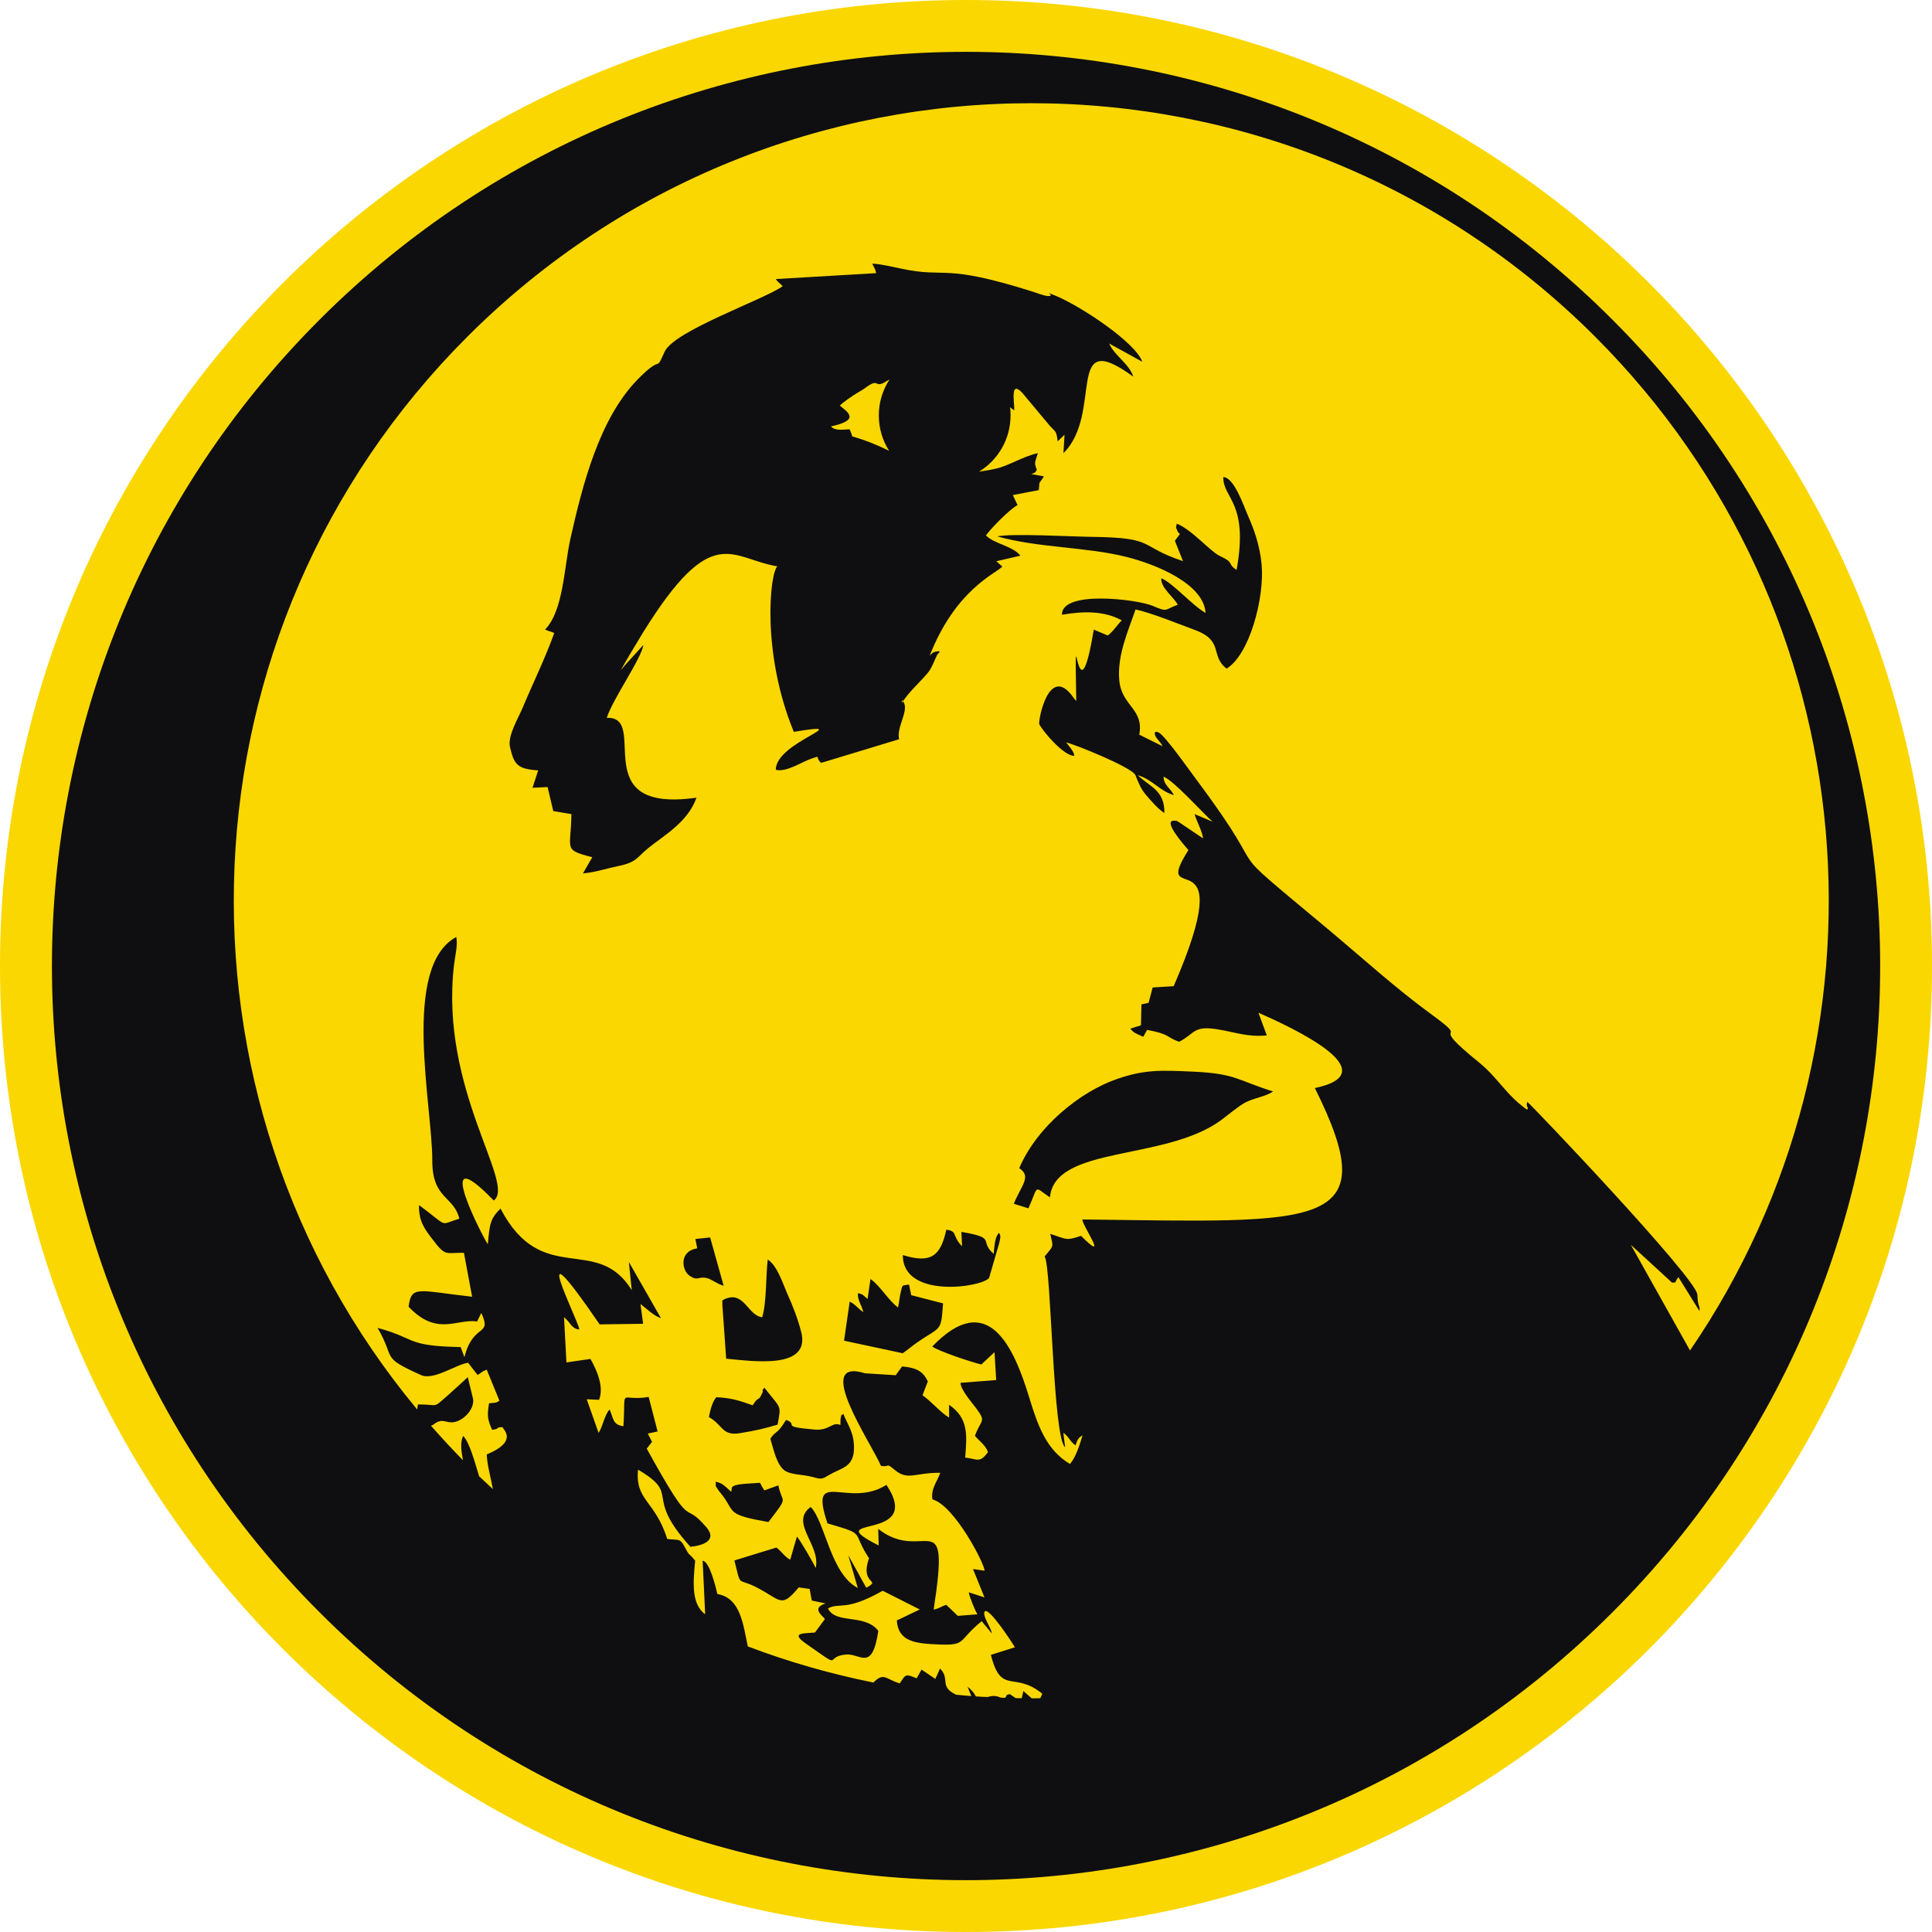 <svg xmlns="http://www.w3.org/2000/svg" width="16" height="16" viewBox="0 0 16 16" fill="none"><path fill-rule="evenodd" clip-rule="evenodd" d="M8 0C12.418 0 16 3.582 16 8C16 12.418 12.418 16 8 16C3.582 16 0 12.418 0 8C0 3.582 3.582 0 8 0Z" fill="#FAD700"></path><path fill-rule="evenodd" clip-rule="evenodd" d="M13.353 2.647C16.31 5.603 16.31 10.397 13.353 13.353C10.397 16.31 5.603 16.31 2.647 13.353C-0.309 10.397 -0.309 5.603 2.647 2.647C5.603 -0.31 10.397 -0.31 13.353 2.647ZM8.365 3.372C8.368 3.394 8.369 3.417 8.369 3.44C8.369 3.637 8.265 3.81 8.108 3.906C8.153 3.9 8.201 3.892 8.252 3.88C8.354 3.857 8.479 3.777 8.595 3.753C8.573 3.829 8.561 3.828 8.587 3.891C8.572 3.908 8.587 3.91 8.541 3.926L8.645 3.945C8.595 4.028 8.613 3.966 8.603 4.059L8.388 4.1L8.427 4.183C8.363 4.216 8.211 4.371 8.165 4.434C8.232 4.504 8.392 4.523 8.45 4.602L8.251 4.648L8.301 4.692C8.249 4.749 7.914 4.88 7.699 5.431C7.712 5.417 7.725 5.401 7.752 5.396C7.809 5.385 7.767 5.411 7.762 5.422C7.737 5.47 7.716 5.535 7.684 5.572C7.614 5.655 7.535 5.722 7.478 5.808C7.471 5.856 7.46 5.748 7.49 5.83C7.516 5.902 7.424 6.028 7.446 6.122L6.8 6.318C6.745 6.266 6.803 6.256 6.725 6.281C6.64 6.308 6.515 6.398 6.425 6.375C6.422 6.142 7.12 5.97 6.574 6.061C6.304 5.405 6.376 4.744 6.438 4.69C6.054 4.629 5.902 4.307 5.323 5.242C5.259 5.347 5.199 5.447 5.141 5.55C5.194 5.485 5.271 5.407 5.328 5.341C5.314 5.451 5.073 5.791 5.025 5.945C5.386 5.93 4.837 6.739 5.768 6.606C5.697 6.81 5.493 6.922 5.368 7.024C5.278 7.097 5.273 7.141 5.126 7.171C5.023 7.192 4.932 7.224 4.828 7.233L4.905 7.099C4.657 7.036 4.73 7.036 4.732 6.742L4.582 6.717L4.535 6.518L4.41 6.524L4.457 6.38C4.282 6.368 4.257 6.331 4.223 6.184C4.203 6.094 4.294 5.943 4.328 5.862C4.413 5.659 4.519 5.443 4.59 5.242L4.559 5.23C4.556 5.229 4.551 5.228 4.548 5.227L4.514 5.214C4.667 5.055 4.67 4.703 4.724 4.461C4.825 4.013 4.963 3.467 5.282 3.141C5.498 2.921 5.421 3.098 5.504 2.913C5.583 2.739 6.323 2.483 6.482 2.37C6.466 2.353 6.468 2.357 6.449 2.339C6.425 2.315 6.44 2.331 6.425 2.311L7.256 2.262C7.248 2.221 7.239 2.221 7.224 2.183C7.305 2.188 7.386 2.209 7.465 2.225C7.842 2.306 7.803 2.178 8.551 2.415C8.579 2.424 8.647 2.449 8.671 2.451C8.762 2.459 8.611 2.394 8.751 2.453C8.962 2.543 9.405 2.838 9.46 2.996L9.186 2.845C9.229 2.946 9.349 3.009 9.386 3.12C8.808 2.695 9.143 3.419 8.807 3.753L8.816 3.6L8.759 3.655C8.748 3.566 8.745 3.582 8.694 3.526L8.464 3.251C8.366 3.15 8.4 3.319 8.4 3.398C8.389 3.392 8.377 3.383 8.365 3.372ZM7.363 3.733C7.309 3.648 7.278 3.548 7.278 3.44C7.278 3.33 7.311 3.228 7.367 3.142L7.338 3.159C7.238 3.222 7.287 3.124 7.172 3.208C7.144 3.229 7.129 3.236 7.098 3.255C7.06 3.278 6.981 3.331 6.955 3.359C7.021 3.413 7.127 3.479 6.882 3.531C6.916 3.571 6.982 3.557 7.036 3.555L7.049 3.586C7.078 3.661 7.034 3.564 7.058 3.614C7.177 3.648 7.274 3.69 7.363 3.733ZM5.856 10.585C5.895 10.595 5.936 10.632 5.993 10.648L5.881 10.248L5.759 10.261L5.774 10.338C5.618 10.364 5.65 10.522 5.707 10.562C5.782 10.616 5.779 10.566 5.856 10.585ZM3.569 11.807C3.596 11.801 3.6 11.78 3.642 11.77C3.695 11.757 3.73 11.809 3.823 11.752C3.864 11.727 3.924 11.664 3.919 11.59L3.874 11.405C3.82 11.455 3.756 11.514 3.697 11.566C3.582 11.667 3.633 11.63 3.461 11.631L3.455 11.673C1.3 9.078 1.438 5.221 3.87 2.789C6.449 0.21 10.632 0.21 13.211 2.789C15.494 5.073 15.756 8.612 13.996 11.184L13.506 10.309L13.848 10.623C13.903 10.614 13.852 10.637 13.9 10.577L14.074 10.857C14.081 10.805 14.061 10.836 14.057 10.722C14.053 10.589 12.666 9.132 12.648 9.125C12.633 9.183 12.668 9.163 12.646 9.19C12.47 9.065 12.407 8.927 12.248 8.798C11.789 8.426 12.208 8.658 11.863 8.407C11.557 8.184 11.286 7.936 10.999 7.696C10.02 6.878 10.608 7.393 9.912 6.462C9.878 6.418 9.646 6.086 9.595 6.066C9.569 6.056 9.578 6.061 9.564 6.065C9.556 6.105 9.609 6.137 9.628 6.18L9.435 6.084C9.475 5.865 9.286 5.85 9.269 5.629C9.252 5.42 9.346 5.22 9.404 5.047C9.537 5.076 9.76 5.167 9.895 5.217C10.14 5.307 10.019 5.431 10.158 5.537C10.348 5.423 10.474 4.95 10.448 4.672C10.433 4.52 10.389 4.391 10.334 4.268C10.299 4.188 10.22 3.953 10.131 3.951C10.127 4.13 10.343 4.156 10.241 4.72C10.152 4.66 10.236 4.667 10.098 4.602C10.025 4.568 9.862 4.379 9.745 4.337C9.737 4.392 9.736 4.356 9.749 4.392C9.758 4.419 9.777 4.423 9.773 4.42L9.73 4.479L9.797 4.647C9.418 4.521 9.584 4.453 9.043 4.446C8.874 4.444 8.383 4.416 8.259 4.442C8.597 4.538 8.995 4.528 9.328 4.612C9.588 4.677 9.97 4.84 9.984 5.076C9.871 5.012 9.712 4.826 9.617 4.789C9.612 4.868 9.718 4.942 9.754 5.008C9.639 5.05 9.674 5.072 9.545 5.017C9.416 4.963 8.789 4.886 8.795 5.091C8.979 5.059 9.15 5.06 9.291 5.138C9.268 5.154 9.218 5.232 9.174 5.263L9.058 5.214C8.917 6.072 8.898 4.893 8.913 5.805C8.897 5.788 8.904 5.797 8.889 5.776C8.686 5.487 8.595 5.976 8.607 5.998C8.647 6.071 8.816 6.264 8.897 6.259C8.893 6.22 8.852 6.179 8.83 6.149C8.871 6.153 9.379 6.354 9.404 6.421C9.428 6.483 9.449 6.535 9.492 6.585C9.531 6.63 9.588 6.698 9.643 6.733C9.645 6.543 9.524 6.518 9.422 6.42C9.543 6.454 9.603 6.551 9.722 6.585C9.69 6.523 9.638 6.504 9.636 6.432C9.724 6.467 9.954 6.726 10.042 6.805L9.893 6.742C9.91 6.802 9.959 6.889 9.963 6.943L9.767 6.811C9.737 6.794 9.752 6.798 9.725 6.797C9.624 6.791 9.804 6.996 9.842 7.04C9.515 7.556 10.288 6.855 9.72 8.167L9.546 8.178L9.512 8.305L9.453 8.318L9.449 8.491L9.361 8.519C9.392 8.557 9.406 8.558 9.468 8.586L9.5 8.529C9.693 8.566 9.648 8.584 9.765 8.628C9.899 8.557 9.882 8.494 10.074 8.523C10.235 8.548 10.325 8.59 10.491 8.575L10.422 8.387C10.704 8.511 11.501 8.881 10.889 9.011C11.479 10.193 10.938 10.122 8.964 10.099C8.959 10.145 9.196 10.478 8.953 10.235C8.827 10.275 8.844 10.267 8.698 10.218C8.723 10.334 8.73 10.309 8.651 10.406C8.707 10.476 8.718 11.911 8.821 11.985L8.806 11.865C8.867 11.915 8.85 11.926 8.907 11.97C8.92 11.93 8.929 11.906 8.965 11.887C8.942 11.966 8.908 12.071 8.861 12.124C8.668 12.009 8.597 11.814 8.525 11.578C8.395 11.15 8.181 10.673 7.721 11.151C7.763 11.187 8.058 11.285 8.127 11.3L8.236 11.198L8.25 11.429L7.955 11.452C7.953 11.506 8.05 11.617 8.084 11.662C8.171 11.779 8.124 11.753 8.074 11.891C8.114 11.938 8.162 11.968 8.182 12.026C8.113 12.12 8.095 12.083 7.993 12.071C8.008 11.887 8.023 11.746 7.86 11.634L7.86 11.74C7.794 11.702 7.712 11.605 7.64 11.555L7.684 11.44C7.642 11.355 7.594 11.329 7.471 11.316L7.418 11.389L7.164 11.373C6.726 11.237 7.214 11.948 7.296 12.14C7.376 12.152 7.332 12.109 7.411 12.174C7.519 12.264 7.577 12.195 7.787 12.197C7.758 12.277 7.708 12.33 7.722 12.417C7.908 12.469 8.162 12.967 8.153 13.008L8.058 12.994L8.153 13.229L8.023 13.187C8.028 13.225 8.078 13.345 8.095 13.369L7.932 13.382L7.836 13.29C7.787 13.307 7.789 13.317 7.732 13.33C7.873 12.418 7.654 12.958 7.273 12.662L7.277 12.799C6.759 12.537 7.663 12.781 7.341 12.297C7.021 12.5 6.694 12.143 6.853 12.616C7.185 12.713 7.045 12.675 7.197 12.905C7.117 13.129 7.308 13.078 7.174 13.149L7.025 12.88L7.104 13.151C6.877 13.033 6.835 12.606 6.714 12.48C6.535 12.611 6.8 12.794 6.755 12.986C6.735 12.94 6.63 12.761 6.6 12.725L6.544 12.917C6.495 12.889 6.482 12.858 6.43 12.816L6.082 12.923C6.141 13.157 6.1 13.06 6.268 13.147C6.473 13.254 6.468 13.321 6.615 13.146L6.705 13.159L6.723 13.255L6.837 13.279C6.708 13.32 6.826 13.39 6.831 13.409L6.749 13.52C6.665 13.528 6.542 13.518 6.668 13.607C7 13.841 6.816 13.721 7.004 13.702C7.125 13.69 7.222 13.851 7.274 13.506C7.163 13.361 6.92 13.454 6.857 13.32C6.958 13.267 6.998 13.35 7.31 13.174L7.617 13.329L7.427 13.42C7.439 13.598 7.584 13.611 7.778 13.619C8.008 13.628 7.93 13.588 8.13 13.426L8.214 13.528C8.206 13.472 8.13 13.379 8.156 13.344C8.194 13.312 8.389 13.614 8.405 13.642L8.206 13.705C8.292 14.044 8.399 13.835 8.632 14.027L8.615 14.064C8.591 14.064 8.567 14.065 8.544 14.065L8.475 14.004L8.462 14.064L8.411 14.063L8.363 14.03C8.315 14.042 8.352 14.033 8.323 14.061L8.287 14.059C8.245 14.04 8.214 14.043 8.179 14.054C8.147 14.053 8.114 14.051 8.082 14.049C8.065 14.019 8.051 14 8.013 13.968L8.044 14.046C8.002 14.043 7.961 14.039 7.919 14.035C7.774 13.968 7.872 13.905 7.785 13.818L7.746 13.904L7.632 13.827L7.591 13.899C7.492 13.857 7.5 13.871 7.451 13.941C7.334 13.906 7.321 13.846 7.233 13.934C6.881 13.863 6.533 13.764 6.193 13.635C6.155 13.46 6.135 13.233 5.941 13.201C5.928 13.143 5.876 12.931 5.819 12.925L5.84 13.369C5.726 13.285 5.739 13.111 5.757 12.925C5.698 12.851 5.715 12.897 5.668 12.807C5.631 12.735 5.612 12.757 5.526 12.745C5.424 12.424 5.259 12.428 5.284 12.171C5.648 12.386 5.321 12.372 5.718 12.81C5.819 12.8 5.945 12.758 5.849 12.647C5.639 12.402 5.76 12.729 5.356 11.997L5.4 11.941L5.365 11.872L5.446 11.855L5.372 11.569C5.121 11.61 5.184 11.47 5.163 11.811C5.074 11.801 5.08 11.745 5.049 11.673C5.008 11.711 4.991 11.819 4.957 11.866L4.859 11.588L4.961 11.593C5.005 11.482 4.939 11.341 4.89 11.254L4.691 11.283L4.671 10.908C4.724 10.951 4.734 11.006 4.798 11.01C4.787 10.927 4.336 10.048 4.966 10.968L5.326 10.963L5.304 10.799C5.35 10.834 5.412 10.896 5.474 10.917L5.208 10.451L5.232 10.685C4.942 10.214 4.489 10.668 4.145 10.009C4.06 10.093 4.055 10.136 4.04 10.304C4.013 10.274 3.554 9.39 4.089 9.942C4.277 9.807 3.639 9.024 3.76 7.991C3.768 7.92 3.794 7.82 3.778 7.76C3.322 8.009 3.581 9.154 3.58 9.611C3.579 9.932 3.759 9.903 3.804 10.093C3.629 10.144 3.726 10.169 3.47 9.98C3.467 10.116 3.519 10.181 3.58 10.261C3.693 10.411 3.688 10.373 3.842 10.375L3.91 10.739C3.46 10.689 3.407 10.641 3.384 10.822C3.62 11.071 3.785 10.918 3.951 10.944L3.986 10.873C4.078 11.074 3.919 10.95 3.846 11.24L3.815 11.156C3.353 11.146 3.461 11.088 3.127 10.997C3.281 11.261 3.144 11.233 3.487 11.388C3.592 11.435 3.781 11.297 3.877 11.286L3.955 11.387C3.995 11.365 3.977 11.364 4.031 11.343L4.136 11.6C4.106 11.621 4.101 11.615 4.05 11.622C4.033 11.724 4.037 11.756 4.076 11.841C4.15 11.832 4.095 11.82 4.161 11.819C4.174 11.845 4.287 11.939 4.031 12.045C4.034 12.129 4.064 12.236 4.082 12.332C4.044 12.297 4.006 12.262 3.968 12.226C3.927 12.092 3.888 11.946 3.836 11.892C3.811 11.94 3.818 12.008 3.834 12.093C3.743 12 3.654 11.904 3.569 11.807ZM5.926 12.272C5.933 12.317 5.915 12.289 5.949 12.341C5.962 12.359 5.976 12.374 5.99 12.393C6.087 12.527 6.021 12.544 6.364 12.605C6.538 12.376 6.478 12.463 6.446 12.301L6.33 12.343L6.311 12.312C6.301 12.297 6.315 12.313 6.293 12.28C6.208 12.288 6.076 12.285 6.061 12.32L6.056 12.355C6.02 12.325 5.984 12.277 5.926 12.272ZM5.871 11.736C5.984 11.797 5.978 11.894 6.127 11.869C6.265 11.846 6.323 11.833 6.44 11.798C6.469 11.63 6.473 11.675 6.33 11.492C6.293 11.539 6.331 11.498 6.313 11.536C6.274 11.62 6.293 11.546 6.233 11.638C6.123 11.6 6.066 11.578 5.932 11.571C5.897 11.614 5.882 11.678 5.871 11.736ZM7.967 10.321C7.881 10.233 7.934 10.196 7.837 10.184C7.789 10.402 7.711 10.466 7.477 10.394C7.475 10.757 8.126 10.663 8.191 10.584L8.275 10.295C8.288 10.241 8.287 10.233 8.274 10.21C8.236 10.243 8.235 10.337 8.229 10.384C8.102 10.272 8.262 10.253 7.962 10.202L7.967 10.321ZM6.38 11.915C6.403 11.991 6.433 12.143 6.507 12.184C6.557 12.212 6.643 12.212 6.705 12.226C6.808 12.251 6.797 12.256 6.87 12.213C6.962 12.158 7.065 12.154 7.072 12.007C7.078 11.864 7.018 11.799 6.984 11.709C6.956 11.734 6.973 11.706 6.961 11.753C6.961 11.756 6.96 11.796 6.96 11.801C6.888 11.772 6.871 11.85 6.746 11.839C6.448 11.813 6.622 11.801 6.51 11.759C6.507 11.762 6.504 11.767 6.503 11.77C6.433 11.883 6.42 11.85 6.38 11.915ZM7.81 10.794L7.546 10.726C7.545 10.722 7.544 10.716 7.544 10.713C7.543 10.71 7.542 10.704 7.541 10.7L7.528 10.638C7.466 10.65 7.476 10.632 7.458 10.708C7.449 10.745 7.447 10.787 7.437 10.828C7.358 10.77 7.291 10.65 7.209 10.592L7.185 10.757C7.156 10.736 7.15 10.716 7.105 10.71C7.099 10.762 7.136 10.81 7.15 10.867C7.099 10.832 7.092 10.808 7.037 10.779L6.99 11.103L7.476 11.207C7.522 11.175 7.547 11.152 7.588 11.123C7.796 10.977 7.792 11.04 7.81 10.794ZM6.014 11.252C6.246 11.274 6.711 11.341 6.636 11.034C6.608 10.922 6.564 10.811 6.52 10.714C6.482 10.627 6.436 10.48 6.358 10.431C6.342 10.565 6.349 10.793 6.312 10.909C6.191 10.895 6.162 10.682 5.997 10.761C5.971 10.782 5.985 10.75 5.982 10.803L6.014 11.252ZM10.112 9.277C10.165 9.238 10.254 9.162 10.314 9.13C10.387 9.092 10.481 9.082 10.543 9.039C10.248 8.947 10.236 8.891 9.883 8.875C9.616 8.863 9.48 8.856 9.25 8.936C8.953 9.038 8.591 9.323 8.441 9.674C8.545 9.744 8.46 9.813 8.396 9.969L8.517 10.007C8.605 9.809 8.557 9.824 8.695 9.916C8.736 9.484 9.647 9.618 10.112 9.277ZM7.268 13.941C7.261 13.938 7.257 13.938 7.254 13.938L7.268 13.941Z" fill="#0F0F11"></path></svg>